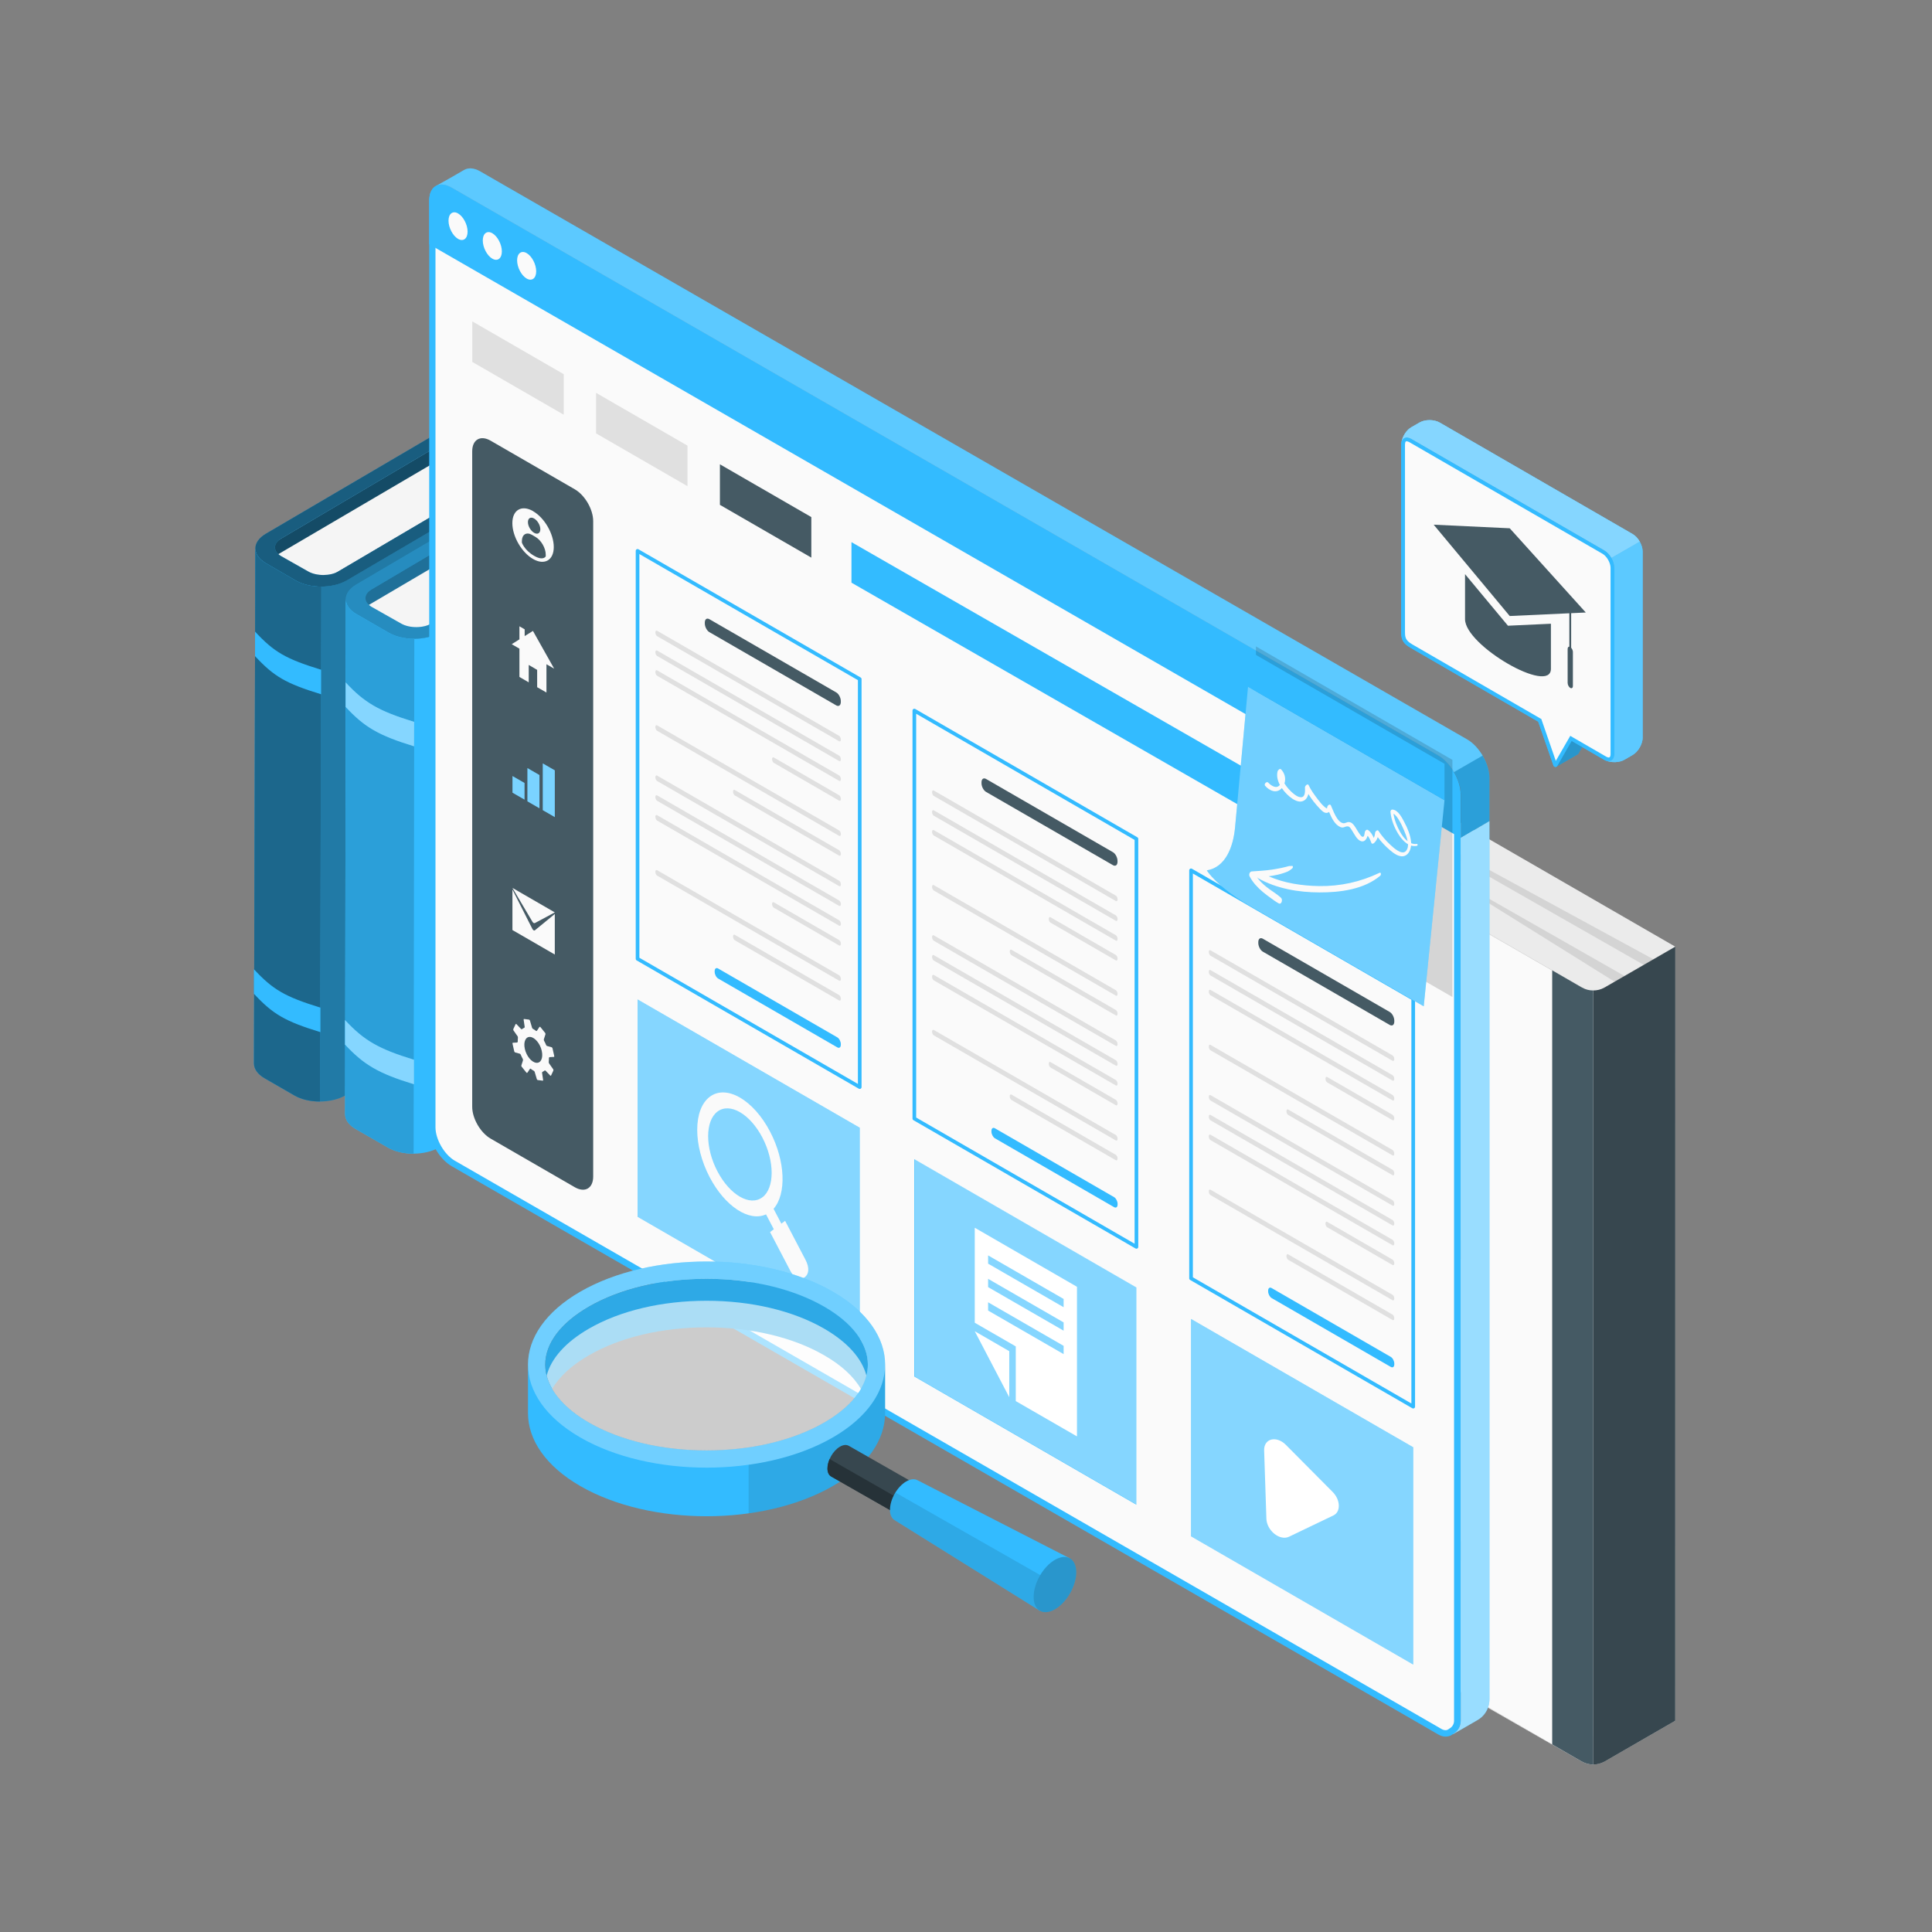 <svg width="700" height="700" viewBox="0 0 700 700" fill="none" xmlns="http://www.w3.org/2000/svg">
<rect x="0" y="0" width="700" height="700" fill="#808080" stroke="none"/>
<path d="M563.99 277.708L571.516 273.359C571.663 273.286 571.795 273.198 571.868 273.052L573.259 270.636L568.793 268.059L568.925 268.454L563.99 277.722V277.708Z" fill="#33BBFF"/>
<g opacity="0.2">
<path d="M563.99 277.708L571.516 273.359C571.663 273.286 571.795 273.198 571.868 273.052L573.259 270.636L568.793 268.059L568.925 268.454L563.99 277.722V277.708Z" fill="black"/>
</g>
<path d="M563.594 277.136C563.594 277.136 563.667 277.106 563.682 277.092L569.217 267.501L581.633 274.69C581.794 274.778 581.94 274.851 582.102 274.925L582.175 274.954C582.438 275.056 582.702 275.115 582.936 275.115C584.166 275.115 584.254 273.636 584.254 273.197V205.727C584.254 204.716 583.902 203.56 583.273 202.476C582.673 201.422 581.823 200.529 580.959 200.016L511.015 159.604C510.561 159.341 510.107 159.194 509.726 159.194C508.95 159.194 508.613 159.751 508.482 160.219V160.278C508.423 160.615 508.394 160.864 508.394 161.112V228.583C508.394 230.779 508.394 232.36 511.351 234.059L557.928 260.985L563.506 277.092L563.609 277.165L563.594 277.136Z" fill="#FAFAFA"/>
<path d="M509.712 159.854C509.565 159.854 509.287 159.854 509.126 160.366C509.082 160.645 509.053 160.879 509.053 161.098V228.569C509.053 230.75 509.053 231.951 511.674 233.459L558.016 260.269L558.455 260.518L558.616 261.001L563.697 275.687L568.265 267.78L568.939 266.609L570.11 267.297L581.955 274.149C582.043 274.193 582.131 274.252 582.263 274.296L582.38 274.34C582.57 274.413 582.746 274.457 582.892 274.457C583.449 274.457 583.537 273.681 583.537 273.212V205.742C583.537 204.863 583.215 203.809 582.644 202.813C582.102 201.862 581.355 201.056 580.579 200.617L510.634 160.205C510.283 160 509.946 159.898 509.683 159.898M509.683 158.536C510.18 158.536 510.737 158.697 511.308 159.034L581.267 199.446C582.263 200.017 583.171 200.998 583.83 202.155C584.503 203.311 584.898 204.585 584.898 205.742V273.212C584.898 274.852 584.078 275.818 582.892 275.818C582.585 275.818 582.248 275.76 581.897 275.613C581.677 275.526 581.472 275.438 581.267 275.306L569.451 268.468L564.253 277.488C564.107 277.751 563.843 277.868 563.58 277.868C563.272 277.868 562.95 277.693 562.833 277.341L557.328 261.469L510.986 234.66C507.72 232.786 507.677 230.926 507.677 228.598V161.084C507.677 160.747 507.72 160.41 507.779 160.059C507.779 160.059 507.779 160.015 507.779 160C508.072 159.034 508.76 158.492 509.668 158.492L509.683 158.536Z" fill="#33BBFF"/>
<path d="M595.163 267.253C595.163 269.566 593.538 272.392 591.517 273.549L588.56 275.262C586.744 276.316 583.917 276.419 581.896 275.57C583.61 276.214 584.914 275.233 584.914 273.168V205.698C584.914 204.541 584.503 203.253 583.844 202.111L594.08 196.195C594.738 197.337 595.148 198.626 595.148 199.783V267.253H595.163Z" fill="#33BBFF"/>
<g opacity="0.2">
<path d="M595.163 267.253C595.163 269.566 593.538 272.392 591.517 273.549L588.56 275.262C586.744 276.316 583.917 276.419 581.896 275.57C583.61 276.214 584.914 275.233 584.914 273.168V205.698C584.914 204.541 584.503 203.253 583.844 202.111L594.08 196.195C594.738 197.337 595.148 198.626 595.148 199.783V267.253H595.163Z" fill="white"/>
</g>
<path d="M507.823 160.059C508.248 158.521 509.653 158.024 511.337 158.99L581.297 199.402C582.292 199.973 583.215 200.969 583.859 202.111L594.094 196.21C593.435 195.053 592.527 194.072 591.531 193.501L521.601 153.089C519.581 151.933 516.315 151.933 514.324 153.089L511.352 154.802C509.639 155.783 508.189 157.994 507.838 160.059H507.823Z" fill="#33BBFF"/>
<g opacity="0.4">
<path d="M507.822 160.059C508.247 158.521 509.652 158.024 511.336 158.99L581.296 199.402C582.291 199.973 583.214 200.969 583.858 202.111L594.093 196.21C593.434 195.053 592.526 194.072 591.53 193.501L521.6 153.089C519.58 151.933 516.315 151.933 514.323 153.089L511.351 154.802C509.638 155.783 508.188 157.994 507.837 160.059H507.822Z" fill="white"/>
</g>
<path d="M568.602 234.309V222.2L547.005 223.195L519.449 190.104L547.005 191.408L574.562 221.922L569.261 222.17V234.689C569.627 235.085 569.891 235.7 569.891 236.241V248.526C569.891 249.229 569.466 249.551 568.939 249.243C568.412 248.936 567.987 248.116 567.987 247.413V235.129C567.987 234.587 568.251 234.265 568.617 234.294L568.602 234.309ZM561.925 225.992V242.318C561.925 251.879 530.811 233.913 530.811 224.352V208.026L546.361 226.709L561.911 225.992H561.925Z" fill="#455A64"/>
<path d="M563.99 277.708L571.516 273.359C571.663 273.286 571.795 273.198 571.868 273.052L573.259 270.636L568.793 268.059L568.925 268.454L563.99 277.722V277.708Z" fill="#33BBFF"/>
<g opacity="0.2">
<path d="M563.99 277.708L571.516 273.359C571.663 273.286 571.795 273.198 571.868 273.052L573.259 270.636L568.793 268.059L568.925 268.454L563.99 277.722V277.708Z" fill="black"/>
</g>
<path d="M563.594 277.136C563.594 277.136 563.667 277.106 563.682 277.092L569.217 267.501L581.633 274.69C581.794 274.778 581.94 274.851 582.102 274.925L582.175 274.954C582.438 275.056 582.702 275.115 582.936 275.115C584.166 275.115 584.254 273.636 584.254 273.197V205.727C584.254 204.716 583.902 203.56 583.273 202.476C582.673 201.422 581.823 200.529 580.959 200.016L511.015 159.604C510.561 159.341 510.107 159.194 509.726 159.194C508.95 159.194 508.613 159.751 508.482 160.219V160.278C508.423 160.615 508.394 160.864 508.394 161.112V228.583C508.394 230.779 508.394 232.36 511.351 234.059L557.928 260.985L563.506 277.092L563.609 277.165L563.594 277.136Z" fill="#FAFAFA"/>
<path d="M509.712 159.854C509.565 159.854 509.287 159.854 509.126 160.366C509.082 160.645 509.053 160.879 509.053 161.098V228.569C509.053 230.75 509.053 231.951 511.674 233.459L558.016 260.269L558.455 260.518L558.616 261.001L563.697 275.687L568.265 267.78L568.939 266.609L570.11 267.297L581.955 274.149C582.043 274.193 582.131 274.252 582.263 274.296L582.38 274.34C582.57 274.413 582.746 274.457 582.892 274.457C583.449 274.457 583.537 273.681 583.537 273.212V205.742C583.537 204.863 583.215 203.809 582.644 202.813C582.102 201.862 581.355 201.056 580.579 200.617L510.634 160.205C510.283 160 509.946 159.898 509.683 159.898M509.683 158.536C510.18 158.536 510.737 158.697 511.308 159.034L581.267 199.446C582.263 200.017 583.171 200.998 583.83 202.155C584.503 203.311 584.898 204.585 584.898 205.742V273.212C584.898 274.852 584.078 275.818 582.892 275.818C582.585 275.818 582.248 275.76 581.897 275.613C581.677 275.526 581.472 275.438 581.267 275.306L569.451 268.468L564.253 277.488C564.107 277.751 563.843 277.868 563.58 277.868C563.272 277.868 562.95 277.693 562.833 277.341L557.328 261.469L510.986 234.66C507.72 232.786 507.677 230.926 507.677 228.598V161.084C507.677 160.747 507.72 160.41 507.779 160.059C507.779 160.059 507.779 160.015 507.779 160C508.072 159.034 508.76 158.492 509.668 158.492L509.683 158.536Z" fill="#33BBFF"/>
<path d="M595.163 267.253C595.163 269.566 593.538 272.392 591.517 273.549L588.56 275.262C586.744 276.316 583.917 276.419 581.896 275.57C583.61 276.214 584.914 275.233 584.914 273.168V205.698C584.914 204.541 584.503 203.253 583.844 202.111L594.08 196.195C594.738 197.337 595.148 198.626 595.148 199.783V267.253H595.163Z" fill="#33BBFF"/>
<g opacity="0.2">
<path d="M595.163 267.253C595.163 269.566 593.538 272.392 591.517 273.549L588.56 275.262C586.744 276.316 583.917 276.419 581.896 275.57C583.61 276.214 584.914 275.233 584.914 273.168V205.698C584.914 204.541 584.503 203.253 583.844 202.111L594.08 196.195C594.738 197.337 595.148 198.626 595.148 199.783V267.253H595.163Z" fill="white"/>
</g>
<path d="M507.823 160.059C508.248 158.521 509.653 158.024 511.337 158.99L581.297 199.402C582.292 199.973 583.215 200.969 583.859 202.111L594.094 196.21C593.435 195.053 592.527 194.072 591.531 193.501L521.601 153.089C519.581 151.933 516.315 151.933 514.324 153.089L511.352 154.802C509.639 155.783 508.189 157.994 507.838 160.059H507.823Z" fill="#33BBFF"/>
<g opacity="0.4">
<path d="M507.822 160.059C508.247 158.521 509.652 158.024 511.336 158.99L581.296 199.402C582.291 199.973 583.214 200.969 583.858 202.111L594.093 196.21C593.434 195.053 592.526 194.072 591.53 193.501L521.6 153.089C519.58 151.933 516.315 151.933 514.323 153.089L511.351 154.802C509.638 155.783 508.188 157.994 507.837 160.059H507.822Z" fill="white"/>
</g>
<path d="M568.602 234.309V222.2L547.005 223.195L519.449 190.104L547.005 191.408L574.562 221.922L569.261 222.17V234.689C569.627 235.085 569.891 235.7 569.891 236.241V248.526C569.891 249.229 569.466 249.551 568.939 249.243C568.412 248.936 567.987 248.116 567.987 247.413V235.129C567.987 234.587 568.251 234.265 568.617 234.294L568.602 234.309ZM561.925 225.992V242.318C561.925 251.879 530.811 233.913 530.811 224.352V208.026L546.361 226.709L561.911 225.992H561.925Z" fill="#455A64"/>
<path d="M199.988 137.211L95.764 198.722L95.268 385.3L199.492 323.8L199.988 137.211Z" fill="#33BBFF"/>
<path opacity="0.6" d="M199.988 137.211L95.764 198.722L95.268 385.3L199.492 323.8L199.988 137.211Z" fill="black"/>
<path d="M98.963 201.886L199.977 142.626C204.931 148.411 206.917 149.335 216.616 151.633L116.422 210.65C116.422 210.65 115.626 212.313 98.963 201.886Z" fill="#F5F5F5"/>
<path d="M125.682 210.292C120.555 213.271 112.265 213.294 107.161 210.338L96.318 204.08C91.214 201.135 91.225 196.332 96.341 193.353L195.958 134.901L199.976 137.211L101.93 195.096C98.858 196.886 98.847 199.761 101.918 201.528L111.618 207.024C114.689 208.791 119.666 208.78 122.738 206.99L220.749 149.22L225.299 151.852L125.682 210.304V210.292Z" fill="#33BBFF"/>
<path opacity="0.5" d="M125.682 210.292C120.555 213.271 112.265 213.294 107.161 210.338L96.318 204.08C91.214 201.135 91.225 196.332 96.341 193.353L195.958 134.901L199.976 137.211L101.93 195.096C98.858 196.886 98.847 199.761 101.918 201.528L111.618 207.024C114.689 208.791 119.666 208.78 122.738 206.99L220.749 149.22L225.299 151.852L125.682 210.304V210.292Z" fill="black"/>
<path d="M225.288 151.829L224.792 338.407L125.186 396.858C120.071 399.837 111.769 399.849 106.665 396.904L95.822 390.646C93.282 389.168 92 387.239 92.012 385.288L92.508 198.71C92.508 200.662 93.779 202.59 96.319 204.068L107.161 210.35C112.265 213.294 120.568 213.271 125.683 210.303L225.288 151.841V151.829Z" fill="#33BBFF"/>
<path opacity="0.35" d="M225.288 151.829L224.792 338.407L125.186 396.858C120.071 399.837 111.769 399.849 106.665 396.904L95.822 390.646C93.282 389.168 92 387.239 92.012 385.288L92.508 198.71C92.508 200.662 93.779 202.59 96.319 204.068L107.161 210.35C112.265 213.294 120.568 213.271 125.683 210.303L225.288 151.841V151.829Z" fill="black"/>
<path d="M116.409 212.543C113.061 212.543 109.712 211.816 107.16 210.349L96.318 204.068C93.777 202.59 92.496 200.661 92.507 198.71L92.011 385.288C92.011 387.239 93.281 389.167 95.821 390.645L106.664 396.904C109.216 398.382 112.564 399.109 115.924 399.098L116.421 212.543H116.409Z" fill="#33BBFF"/>
<path opacity="0.45" d="M116.409 212.543C113.061 212.543 109.712 211.816 107.16 210.349L96.318 204.068C93.777 202.59 92.496 200.661 92.507 198.71L92.011 385.288C92.011 387.239 93.281 389.167 95.821 390.645L106.664 396.904C109.216 398.382 112.564 399.109 115.924 399.098L116.421 212.543H116.409Z" fill="black"/>
<path d="M116.099 373.971C103.247 370.034 98.836 367.436 92 360.057V351.166C98.836 358.545 103.247 361.143 116.099 365.08V373.971Z" fill="#33BBFF"/>
<path d="M116.353 251.55C103.501 247.612 99.24 245.095 92.404 237.728V228.837C99.24 236.215 103.501 238.721 116.353 242.659V251.55Z" fill="#33BBFF"/>
<path d="M232.701 155.479L128.547 217.128L128.304 403.706L232.447 342.068L232.701 155.479Z" fill="#33BBFF"/>
<path opacity="0.4" d="M232.701 155.479L128.547 217.128L128.304 403.706L232.447 342.068L232.701 155.479Z" fill="black"/>
<path d="M131.757 220.281L232.69 160.895C237.655 166.668 240.53 168.1 250.241 170.386L150.128 229.53C150.128 229.53 148.431 230.674 131.757 220.281Z" fill="#F5F5F5"/>
<path d="M159.376 229.172C154.261 232.151 145.97 232.186 140.855 229.241L129.112 222.486C123.996 219.542 124.008 214.738 129.123 211.759L228.67 153.181L232.689 155.479L134.712 213.491C131.64 215.281 131.64 218.156 134.712 219.923L145.312 225.916C148.384 227.682 153.36 227.659 156.432 225.869L254.374 167.972L258.924 170.594L159.376 229.172Z" fill="#33BBFF"/>
<path opacity="0.25" d="M159.376 229.172C154.261 232.151 145.97 232.186 140.855 229.241L129.112 222.486C123.996 219.542 124.008 214.738 129.123 211.759L228.67 153.181L232.689 155.479L134.712 213.491C131.64 215.281 131.64 218.156 134.712 219.923L145.312 225.916C148.384 227.682 153.36 227.659 156.432 225.869L254.374 167.972L258.924 170.594L159.376 229.172Z" fill="black"/>
<path d="M258.913 170.582L258.659 357.16L159.123 415.738C154.008 418.717 145.706 418.752 140.602 415.807L128.858 409.052C126.318 407.586 125.036 405.657 125.036 403.706L125.29 217.128C125.29 219.08 126.572 221.008 129.112 222.475L140.856 229.253C145.96 232.197 154.262 232.163 159.377 229.183L258.913 170.582Z" fill="#33BBFF"/>
<path d="M150.115 231.435C146.767 231.435 143.406 230.719 140.854 229.252L129.111 222.474C126.571 221.008 125.289 219.079 125.289 217.128L125.035 403.706C125.035 405.657 126.317 407.585 128.857 409.052L140.6 415.807C143.152 417.273 146.501 418.001 149.861 417.989L150.115 231.435Z" fill="#33BBFF"/>
<path opacity="0.15" d="M150.115 231.435C146.767 231.435 143.406 230.719 140.854 229.252L129.111 222.474C126.571 221.008 125.289 219.079 125.289 217.128L125.035 403.706C125.035 405.657 126.317 407.585 128.857 409.052L140.6 415.807C143.152 417.273 146.501 418.001 149.861 417.989L150.115 231.435Z" fill="black"/>
<path d="M150.013 392.865C137.161 388.939 131.849 385.832 125.002 378.465V369.574C131.838 376.941 137.138 380.047 150.001 383.962V392.853L150.013 392.865Z" fill="#33BBFF"/>
<path d="M150.035 270.407C137.184 266.481 132.057 263.491 125.221 256.124V247.232C132.057 254.599 137.207 257.613 150.059 261.539L150.035 270.419V270.407Z" fill="#33BBFF"/>
<g opacity="0.4">
<path d="M150.013 392.865C137.161 388.939 131.849 385.832 125.002 378.465V369.574C131.838 376.941 137.138 380.047 150.001 383.962V392.853L150.013 392.865Z" fill="white"/>
<path d="M150.035 270.407C137.184 266.481 132.057 263.491 125.221 256.124V247.232C132.057 254.599 137.207 257.613 150.059 261.539L150.035 270.419V270.407Z" fill="white"/>
</g>
<path d="M577.251 360.173V639.313C578.63 639.313 580.008 638.972 581.265 638.301C581.302 638.301 581.326 638.264 581.363 638.252C581.399 638.227 581.448 638.203 581.485 638.179L606.963 623.463H606.976L607 343.004L581.302 357.83L577.263 360.16L577.251 360.173Z" fill="#E0E0E0"/>
<path d="M428.565 239.98L607 343.005L577.263 360.161L398.816 257.149L428.565 239.98Z" fill="#EBEBEB"/>
<path d="M398.438 537.424L562.388 632.041L573.029 638.179C574.335 638.935 575.786 639.314 577.25 639.314V360.173L573.859 358.208L573.138 357.781C573.138 357.781 573.114 357.781 573.102 357.769C573.078 357.757 573.053 357.745 573.029 357.732L562.388 351.582L398.816 257.148L398.438 537.424Z" fill="#FAFAFA"/>
<path d="M577.25 360.174L488.198 308.376L399.035 256.76L398.376 256.369V257.138L398.022 397.282L397.998 537.414V537.67L398.218 537.804L485.574 588.078L573.028 638.18L485.892 587.516L398.657 537.035L398.877 537.426L399.243 397.282L399.267 257.15L398.596 257.528L487.881 308.937L577.25 360.174Z" fill="#E0E0E0"/>
<path opacity="0.1" d="M587.647 492.47L585.011 355.694L508.612 308.02L588.599 353.62L587.647 492.47Z" fill="black"/>
<path opacity="0.1" d="M595.785 527.662L595.565 349.594L445.635 264.043L599.067 347.568L595.785 527.662Z" fill="black"/>
<path opacity="0.1" d="M415.691 260.675C415.349 261.334 415.191 261.724 415.191 261.724L464.024 289.924L425.27 254.293C420.352 255.269 417.314 257.514 415.703 260.687L415.691 260.675Z" fill="black"/>
<path d="M464.013 289.913L415.179 261.726L414.886 253.916L464.013 289.913Z" fill="#FAFAFA"/>
<path d="M423.648 395.194L535.946 460.025C537.362 460.843 538.509 459.977 538.509 458.085C538.509 456.194 537.362 453.997 535.946 453.18L423.648 388.349C422.233 387.531 421.086 388.398 421.086 390.289C421.086 392.18 422.233 394.377 423.648 395.194Z" fill="#E0E0E0"/>
<path d="M443.44 423.687L516.153 465.663C517.569 466.48 518.716 465.614 518.716 463.722C518.716 461.831 517.569 459.635 516.153 458.817L443.44 416.841C442.024 416.024 440.877 416.89 440.877 418.781C440.877 420.673 442.024 422.869 443.44 423.687Z" fill="#E0E0E0"/>
<path d="M423.648 504.271L535.946 569.102C537.362 569.919 538.509 569.053 538.509 567.161C538.509 565.27 537.362 563.074 535.946 562.256L423.648 497.425C422.233 496.607 421.086 497.474 421.086 499.365C421.086 501.257 422.233 503.453 423.648 504.271Z" fill="#E0E0E0"/>
<path d="M443.44 532.763L516.153 574.739C517.569 575.556 518.716 574.69 518.716 572.799C518.716 570.907 517.569 568.711 516.153 567.893L443.44 525.917C442.024 525.1 440.877 525.966 440.877 527.857C440.877 529.749 442.024 531.945 443.44 532.763Z" fill="#E0E0E0"/>
<path d="M443.44 389.19L516.153 431.167C517.569 431.984 518.716 431.118 518.716 429.226C518.716 427.335 517.569 425.139 516.153 424.321L443.44 382.345C442.024 381.527 440.877 382.394 440.877 384.285C440.877 386.177 442.024 388.373 443.44 389.19Z" fill="#E0E0E0"/>
<path d="M577.251 629.173V639.313C578.63 639.313 580.008 638.972 581.265 638.301C581.302 638.301 581.326 638.264 581.363 638.252C581.399 638.227 581.448 638.203 581.485 638.179L606.963 623.463H606.976L607 343.004L581.497 357.732C581.497 357.732 581.375 357.805 581.302 357.83C580.021 358.537 578.666 358.855 577.263 358.867V629.173H577.251Z" fill="#37474F"/>
<path d="M562.388 351.582V632.041L573.028 638.178C574.334 638.935 575.786 639.313 577.25 639.313V360.172L577.263 358.867C575.823 358.867 574.444 358.525 573.138 357.781C573.126 357.781 573.114 357.781 573.102 357.769C573.077 357.756 573.053 357.744 573.028 357.732L562.388 351.582Z" fill="#455A64"/>
<path d="M523.751 628.059C524.01 628.059 524.27 628.031 524.558 627.944C524.73 627.915 524.874 627.858 524.99 627.8C525.134 627.743 525.22 627.656 525.335 627.599L525.738 627.339C527.178 626.562 528.071 625.093 528.071 623.48V291.697C528.071 282.424 524.183 276.836 520.526 274.734L163.024 68.983C161.93 68.349 160.922 68.032 160 68.032C159.51 68.032 159.05 68.119 158.646 68.32C158.445 68.407 158.272 68.493 158.157 68.608C157.984 68.752 157.898 68.839 157.811 68.954L157.725 69.069L157.609 69.155L157.466 69.386L157.408 69.53L157.35 69.588C157.206 69.818 157.091 70.048 157.034 70.308C156.976 70.48 156.947 70.596 156.918 70.682L156.976 70.768L156.803 71.229C156.803 71.229 156.745 71.517 156.717 71.719C156.717 72.007 156.659 72.323 156.659 72.612V408.455C156.659 413.265 160.058 419.14 164.205 421.53L513.7 622.789L521.303 627.195H521.476L521.62 627.368L521.706 627.426C522.426 627.829 523.118 628.059 523.694 628.059H523.78H523.751Z" fill="#FAFAFA"/>
<path d="M160.001 69.213C159.684 69.213 159.396 69.271 159.079 69.415C159.022 69.415 158.964 69.472 158.935 69.501L158.849 69.588L158.705 69.703L158.503 69.962H158.474V70.048L158.302 70.308C158.302 70.308 158.186 70.509 158.129 70.624L158.186 70.711L157.956 71.373V71.431L157.898 71.517L157.841 71.661C157.841 71.661 157.841 71.834 157.841 71.892C157.841 72.151 157.783 72.439 157.783 72.698V408.455C157.783 412.804 160.98 418.334 164.753 420.523L514.248 621.81L521.794 626.159L522.024 626.303L522.226 626.418C522.744 626.706 523.262 626.879 523.752 626.879C523.752 626.879 524.04 626.879 524.299 626.792C524.386 626.792 524.443 626.763 524.443 626.735C524.53 626.706 524.587 626.648 524.674 626.619L524.846 626.504L524.962 626.418L525.048 626.36L525.134 626.303C526.2 625.727 526.834 624.661 526.834 623.451V619.333V291.698C526.834 282.913 523.234 277.701 519.864 275.742L162.478 69.991C161.556 69.472 160.721 69.213 160.03 69.213M160.03 66.88C161.124 66.88 162.334 67.226 163.63 67.975L521.102 273.726C525.595 276.318 529.253 282.654 529.253 291.698V625.496C529.253 621.925 529.253 621.695 529.253 621.695V623.48C529.253 625.698 528.014 627.455 526.315 628.376C526.2 628.463 526.085 628.52 525.97 628.607C525.826 628.693 525.71 628.78 525.538 628.837C525.336 628.952 525.077 629.01 524.846 629.068C524.501 629.154 524.155 629.211 523.81 629.211C523.781 629.211 523.723 629.211 523.694 629.211C522.888 629.211 521.995 628.952 521.102 628.434L520.901 628.319L513.153 623.826L163.658 422.539C159.166 419.947 155.508 413.639 155.508 408.455V72.669C155.508 72.324 155.508 71.978 155.566 71.661C155.566 71.402 155.623 71.143 155.71 70.912C155.71 70.855 155.71 70.797 155.71 70.74C155.71 70.48 155.825 70.221 155.882 70.02C155.998 69.645 156.142 69.3 156.372 68.983C156.43 68.81 156.545 68.695 156.631 68.551C156.718 68.436 156.775 68.349 156.862 68.263C157.034 68.061 157.178 67.888 157.409 67.716C157.409 67.716 157.409 67.716 157.466 67.658C157.668 67.485 157.927 67.37 158.158 67.255C158.705 66.996 159.338 66.852 160.03 66.852V66.88Z" fill="#33BBFF"/>
<path d="M158.159 67.283C159.628 66.591 161.529 66.764 163.631 67.974L521.104 273.725C525.597 276.317 529.254 282.653 529.254 287.809V303.591L539.651 297.514V281.933C539.651 276.749 536.023 270.442 531.53 267.879L173.999 62.099C171.666 60.745 169.593 60.716 168.095 61.609C166.626 62.502 159.887 66.361 158.13 67.254L158.159 67.283Z" fill="#33BBFF"/>
<path d="M155.509 72.611C155.538 67.484 159.167 65.41 163.631 67.974L521.104 273.725C525.597 276.317 529.226 282.624 529.226 287.809V303.591L155.509 88.509V72.611Z" fill="#33BBFF"/>
<g opacity="0.2">
<path d="M163.627 67.974L521.1 273.725C523.318 275.021 525.363 277.239 526.832 279.773L537.171 273.783C535.702 271.277 533.715 269.088 531.526 267.85L173.996 62.099C171.663 60.745 169.589 60.716 168.092 61.609C166.623 62.502 159.883 66.332 158.155 67.254C159.595 66.563 161.496 66.764 163.599 67.974H163.627Z" fill="white"/>
</g>
<path opacity="0.15" d="M539.624 297.544V281.905C539.624 279.284 538.645 276.346 537.147 273.783L526.779 279.745C528.277 282.308 529.198 285.188 529.198 287.838V303.621L539.595 297.544H539.624Z" fill="black"/>
<path d="M190.817 91.706C192.718 92.8 194.273 95.766 194.273 98.301C194.273 100.835 192.718 102.016 190.817 100.922C188.916 99.827 187.361 96.861 187.361 94.326C187.361 91.792 188.916 90.611 190.817 91.706Z" fill="#FAFAFA"/>
<path d="M178.376 84.505C180.277 85.6 181.832 88.566 181.832 91.101C181.832 93.635 180.277 94.816 178.376 93.722C176.475 92.627 174.92 89.661 174.92 87.126C174.92 84.592 176.475 83.411 178.376 84.505Z" fill="#FAFAFA"/>
<path d="M165.963 77.334C167.864 78.428 169.419 81.394 169.419 83.929C169.419 86.463 167.864 87.644 165.963 86.55C164.062 85.455 162.507 82.489 162.507 79.954C162.507 77.42 164.062 76.239 165.963 77.334Z" fill="#FAFAFA"/>
<path d="M526.317 628.403L526.749 628.173L535.331 623.219C537.664 621.895 539.219 619.562 539.565 616.912C539.623 616.509 539.651 616.106 539.651 615.731V297.514L529.254 303.619V623.479C529.254 625.523 528.218 627.165 526.72 628.087C526.633 628.173 526.547 628.231 526.461 628.259C526.461 628.259 526.461 628.317 526.403 628.317L526.317 628.403Z" fill="#33BBFF"/>
<path opacity="0.5" d="M526.317 628.403L526.749 628.173L535.331 623.219C537.664 621.895 539.219 619.562 539.565 616.912C539.623 616.509 539.651 616.106 539.651 615.731V297.514L529.254 303.619V623.479C529.254 625.523 528.218 627.165 526.72 628.087C526.633 628.173 526.547 628.231 526.461 628.259C526.461 628.259 526.461 628.317 526.403 628.317L526.317 628.403Z" fill="white"/>
<path d="M308.501 211.113L512.035 327.957V313.269L308.501 196.425V211.113Z" fill="#33BBFF"/>
<path d="M260.838 182.917L293.959 202.04V187.352L260.838 168.229V182.917Z" fill="#455A64"/>
<path d="M215.966 157.026L249.087 176.15V161.461L215.966 142.338V157.026Z" fill="#E0E0E0"/>
<path d="M171.122 131.134L204.242 150.257V135.569L171.122 116.445V131.134Z" fill="#E0E0E0"/>
<path d="M208.242 177.273L177.771 159.675C174.085 157.544 171.089 159.272 171.089 163.535V400.996C171.089 405.258 174.085 410.413 177.771 412.545L208.242 430.142C211.929 432.273 214.924 430.545 214.924 426.282V188.822C214.924 184.559 211.929 179.404 208.242 177.273Z" fill="#455A64"/>
<path d="M193.151 185.221C197.299 187.612 200.64 193.43 200.64 198.21C200.64 202.991 197.27 204.921 193.123 202.53C188.975 200.14 185.635 194.322 185.635 189.541C185.635 184.761 189.004 182.802 193.151 185.193V185.221ZM193.526 187.871C192.287 187.151 191.279 187.727 191.279 189.167C191.279 190.607 192.287 192.335 193.526 193.055C194.764 193.775 195.772 193.199 195.772 191.759C195.772 190.319 194.764 188.591 193.526 187.871ZM189.091 196.598C189.091 196.598 189.955 199.276 193.411 201.321C196.867 203.366 197.731 201.58 197.731 201.58V200.946C197.731 198.614 196.089 195.734 194.044 194.553L192.777 193.804C190.732 192.623 189.091 193.66 189.091 196.022V196.569V196.598Z" fill="#FAFAFA"/>
<path d="M185.807 377.81L187.391 377.724C187.391 377.724 187.593 377.551 187.593 377.378C187.593 376.918 187.593 376.486 187.65 376.054C187.65 375.881 187.65 375.622 187.564 375.506L186.009 373.289C186.009 373.289 185.922 372.943 186.009 372.799L186.786 371.129C186.873 370.985 186.988 370.927 187.074 371.013L188.831 372.857C188.831 372.857 189.09 372.943 189.177 372.857C189.407 372.655 189.666 372.511 189.954 372.396C190.07 372.338 190.127 372.194 190.098 371.993L189.724 369.487C189.724 369.314 189.753 369.17 189.868 369.199L191.711 369.429C191.711 369.429 191.942 369.573 191.999 369.746L192.777 372.367C192.835 372.54 192.95 372.713 193.036 372.741C193.439 372.943 193.814 373.202 194.217 373.519C194.303 373.605 194.447 373.548 194.563 373.433L195.427 372.108C195.427 372.108 195.657 371.964 195.743 372.05L197.558 374.297C197.558 374.297 197.673 374.613 197.615 374.786L197.068 376.486C197.011 376.658 197.039 376.889 197.097 377.033C197.385 377.551 197.644 378.098 197.875 378.646C197.932 378.79 198.076 378.934 198.163 378.962L199.919 379.452C199.919 379.452 200.15 379.654 200.179 379.798L200.812 382.62C200.841 382.793 200.812 382.937 200.668 382.937L199.084 383.023C199.084 383.023 198.883 383.196 198.883 383.369C198.883 383.83 198.883 384.262 198.825 384.694C198.825 384.867 198.825 385.126 198.911 385.241L200.467 387.459C200.467 387.459 200.553 387.804 200.467 387.948L199.689 389.619C199.603 389.763 199.487 389.82 199.401 389.734L197.644 387.891C197.644 387.891 197.414 387.804 197.299 387.891C197.068 388.092 196.809 388.236 196.55 388.351C196.435 388.409 196.377 388.553 196.406 388.755L196.78 391.26C196.78 391.433 196.751 391.577 196.636 391.548L194.793 391.318C194.793 391.318 194.562 391.174 194.505 391.001L193.727 388.38C193.67 388.207 193.555 388.063 193.468 388.006C193.065 387.804 192.69 387.545 192.287 387.228C192.201 387.142 192.057 387.199 191.971 387.315L191.106 388.639C191.106 388.639 190.876 388.783 190.79 388.697L188.975 386.451C188.975 386.451 188.86 386.134 188.918 385.961L189.465 384.262C189.522 384.089 189.494 383.858 189.436 383.714C189.148 383.196 188.889 382.649 188.658 382.102C188.601 381.958 188.457 381.814 188.342 381.785L186.585 381.295C186.585 381.295 186.354 381.094 186.326 380.95L185.692 378.127C185.663 377.954 185.692 377.81 185.836 377.81H185.807ZM190.156 380.028C190.732 382.62 192.575 384.866 194.275 385.068C195.974 385.27 196.867 383.34 196.291 380.748C195.715 378.156 193.871 375.91 192.172 375.708C190.473 375.506 189.58 377.436 190.156 380.028Z" fill="#FAFAFA"/>
<path d="M188.198 231.647V226.924L190.099 228.018V230.466L193.094 228.594L200.784 242.275L197.991 240.662V250.915L194.621 248.985V242.707L191.568 240.921V247.228L188.198 245.27V235.017L185.405 233.404L188.198 231.647Z" fill="#FAFAFA"/>
<path d="M193.756 334.466L201.014 330.578L185.663 321.707L192.921 333.976C193.18 334.379 193.497 334.581 193.756 334.437V334.466Z" fill="#FAFAFA"/>
<path d="M192.863 336.511L185.663 322.283V336.971L201.014 345.842V331.154L193.814 337.058C193.554 337.288 193.122 337.058 192.863 336.511Z" fill="#FAFAFA"/>
<path d="M201.014 296.046L196.665 293.54V276.605L201.014 279.111V296.046ZM195.455 292.849L191.106 290.343V278.305L195.455 280.81V292.849ZM190.041 283.69V289.71L185.692 287.204V281.185L190.041 283.69Z" fill="#33BBFF"/>
<path opacity="0.35" d="M201.014 296.046L196.665 293.54V276.605L201.014 279.111V296.046ZM195.455 292.849L191.106 290.343V278.305L195.455 280.81V292.849ZM190.041 283.69V289.71L185.692 287.204V281.185L190.041 283.69Z" fill="white"/>
<path d="M431.538 463.175L512.035 509.659V361.826L431.538 315.342V463.175Z" stroke="#33BBFF" stroke-width="1.325" stroke-linejoin="round"/>
<path d="M457.545 344.804L503.539 371.358C504.461 371.876 505.181 371.329 505.181 370.12V369.803C505.181 368.593 504.432 367.182 503.539 366.664L457.545 340.109C456.623 339.591 455.903 340.138 455.903 341.348V341.665C455.903 342.874 456.652 344.286 457.545 344.804Z" fill="#455A64"/>
<path d="M460.741 470.318L503.913 495.259C504.605 495.662 505.181 495.259 505.181 494.308V494.049C505.181 493.128 504.605 492.033 503.913 491.63L460.741 466.689C460.05 466.286 459.474 466.689 459.474 467.639V467.898C459.474 468.82 460.05 469.914 460.741 470.318Z" fill="#33BBFF"/>
<path d="M504.547 384.347L438.594 346.273C438.248 346.071 437.96 345.466 437.96 344.919C437.96 344.372 438.248 344.113 438.594 344.314L504.547 382.389C504.893 382.59 505.181 383.195 505.181 383.742C505.181 384.289 504.893 384.549 504.547 384.347ZM438.594 351.486L504.547 389.56C504.893 389.761 505.181 390.366 505.181 390.914C505.181 391.461 504.893 391.72 504.547 391.518L438.594 353.444C438.248 353.242 437.96 352.638 437.96 352.09C437.96 351.543 438.248 351.284 438.594 351.486ZM438.594 358.657L504.547 396.731C504.893 396.933 505.181 397.538 505.181 398.085C505.181 398.632 504.893 398.891 504.547 398.69L438.594 360.615C438.248 360.414 437.96 359.809 437.96 359.262C437.96 358.714 438.248 358.455 438.594 358.657ZM504.547 405.861L480.873 392.181C480.527 391.979 480.239 391.374 480.239 390.827C480.239 390.28 480.527 390.021 480.873 390.222L504.547 403.903C504.893 404.104 505.181 404.709 505.181 405.256C505.181 405.803 504.893 406.063 504.547 405.861ZM438.594 378.587L504.547 416.661C504.893 416.863 505.181 417.468 505.181 418.015C505.181 418.562 504.893 418.821 504.547 418.62L438.594 380.545C438.248 380.344 437.96 379.739 437.96 379.192C437.96 378.644 438.248 378.385 438.594 378.587ZM466.732 402.002L504.547 423.833C504.893 424.034 505.181 424.639 505.181 425.186C505.181 425.733 504.893 425.993 504.547 425.791L466.732 403.96C466.386 403.759 466.098 403.154 466.098 402.607C466.098 402.059 466.386 401.8 466.732 402.002Z" fill="#E0E0E0"/>
<path d="M504.547 436.822L438.594 398.747C438.248 398.546 437.96 397.941 437.96 397.394C437.96 396.846 438.248 396.587 438.594 396.789L504.547 434.863C504.893 435.065 505.181 435.67 505.181 436.217C505.181 436.764 504.893 437.023 504.547 436.822ZM438.594 403.96L504.547 442.034C504.893 442.236 505.181 442.841 505.181 443.388C505.181 443.935 504.893 444.195 504.547 443.993L438.594 405.919C438.248 405.717 437.96 405.112 437.96 404.565C437.96 404.018 438.248 403.759 438.594 403.96ZM438.594 411.131L504.547 449.206C504.893 449.407 505.181 450.012 505.181 450.559C505.181 451.107 504.893 451.366 504.547 451.164L438.594 413.09C438.248 412.888 437.96 412.283 437.96 411.736C437.96 411.189 438.248 410.93 438.594 411.131ZM504.547 458.336L480.873 444.655C480.527 444.454 480.239 443.849 480.239 443.302C480.239 442.755 480.527 442.495 480.873 442.697L504.547 456.377C504.893 456.579 505.181 457.184 505.181 457.731C505.181 458.278 504.893 458.537 504.547 458.336ZM438.594 431.061L504.547 469.136C504.893 469.337 505.181 469.942 505.181 470.489C505.181 471.037 504.893 471.296 504.547 471.094L438.594 433.02C438.248 432.818 437.96 432.213 437.96 431.666C437.96 431.119 438.248 430.86 438.594 431.061ZM466.732 454.476L504.547 476.307C504.893 476.509 505.181 477.114 505.181 477.661C505.181 478.208 504.893 478.467 504.547 478.266L466.732 456.435C466.386 456.233 466.098 455.628 466.098 455.081C466.098 454.534 466.386 454.275 466.732 454.476Z" fill="#E0E0E0"/>
<path d="M431.538 556.633L512.035 603.089V524.377L431.538 477.893V556.633Z" fill="#33BBFF"/>
<g opacity="0.4">
<path d="M431.54 556.633L512.037 603.089V524.377L431.54 477.893V556.633Z" fill="white"/>
</g>
<path d="M331.283 405.286L411.752 451.771V303.937L331.283 257.453V405.286Z" stroke="#33BBFF" stroke-width="1.325" stroke-linejoin="round"/>
<path d="M357.259 286.917L403.254 313.471C404.175 313.99 404.896 313.443 404.896 312.233V311.916C404.896 310.707 404.147 309.295 403.254 308.777L357.259 282.223C356.338 281.704 355.618 282.252 355.618 283.461V283.778C355.618 284.988 356.367 286.399 357.259 286.917Z" fill="#455A64"/>
<path d="M360.485 412.431L403.657 437.372C404.348 437.775 404.924 437.372 404.924 436.422V436.163C404.924 435.241 404.348 434.146 403.657 433.743L360.485 408.802C359.793 408.399 359.217 408.802 359.217 409.752V410.012C359.217 410.933 359.793 412.028 360.485 412.431Z" fill="#33BBFF"/>
<path d="M404.29 326.46L338.337 288.386C337.991 288.184 337.703 287.579 337.703 287.032C337.703 286.485 337.991 286.226 338.337 286.427L404.29 324.502C404.636 324.703 404.924 325.308 404.924 325.855C404.924 326.403 404.636 326.662 404.29 326.46ZM338.337 293.599L404.29 331.673C404.636 331.875 404.924 332.48 404.924 333.027C404.924 333.574 404.636 333.833 404.29 333.632L338.337 295.557C337.991 295.356 337.703 294.751 337.703 294.204C337.703 293.656 337.991 293.397 338.337 293.599ZM338.337 300.77L404.29 338.845C404.636 339.046 404.924 339.651 404.924 340.198C404.924 340.745 404.636 341.005 404.29 340.803L338.337 302.729C337.991 302.527 337.703 301.922 337.703 301.375C337.703 300.828 337.991 300.569 338.337 300.77ZM404.29 347.974L380.616 334.294C380.271 334.092 379.983 333.488 379.983 332.94C379.983 332.393 380.271 332.134 380.616 332.336L404.29 346.016C404.636 346.217 404.924 346.822 404.924 347.369C404.924 347.917 404.636 348.176 404.29 347.974ZM338.337 320.7L404.29 358.774C404.636 358.976 404.924 359.581 404.924 360.128C404.924 360.675 404.636 360.935 404.29 360.733L338.337 322.659C337.991 322.457 337.703 321.852 337.703 321.305C337.703 320.758 337.991 320.499 338.337 320.7ZM366.475 344.115L404.29 365.946C404.636 366.147 404.924 366.752 404.924 367.299C404.924 367.847 404.636 368.106 404.29 367.904L366.475 346.073C366.129 345.872 365.841 345.267 365.841 344.72C365.841 344.173 366.129 343.913 366.475 344.115Z" fill="#E0E0E0"/>
<path d="M404.29 378.935L338.337 340.861C337.991 340.659 337.703 340.054 337.703 339.507C337.703 338.96 337.991 338.7 338.337 338.902L404.29 376.976C404.636 377.178 404.924 377.783 404.924 378.33C404.924 378.877 404.636 379.136 404.29 378.935ZM338.337 346.073L404.29 384.148C404.636 384.349 404.924 384.954 404.924 385.501C404.924 386.049 404.636 386.308 404.29 386.106L338.337 348.032C337.991 347.83 337.703 347.225 337.703 346.678C337.703 346.131 337.991 345.872 338.337 346.073ZM338.337 353.245L404.29 391.319C404.636 391.521 404.924 392.126 404.924 392.673C404.924 393.22 404.636 393.479 404.29 393.278L338.337 355.203C337.991 355.002 337.703 354.397 337.703 353.85C337.703 353.302 337.991 353.043 338.337 353.245ZM404.29 400.449L380.616 386.769C380.271 386.567 379.983 385.962 379.983 385.415C379.983 384.868 380.271 384.609 380.616 384.81L404.29 398.49C404.636 398.692 404.924 399.297 404.924 399.844C404.924 400.391 404.636 400.651 404.29 400.449ZM338.337 373.175L404.29 411.249C404.636 411.451 404.924 412.056 404.924 412.603C404.924 413.15 404.636 413.409 404.29 413.208L338.337 375.133C337.991 374.932 337.703 374.327 337.703 373.78C337.703 373.232 337.991 372.973 338.337 373.175ZM366.475 396.59L404.29 418.42C404.636 418.622 404.924 419.227 404.924 419.774C404.924 420.321 404.636 420.58 404.29 420.379L366.475 398.548C366.129 398.346 365.841 397.742 365.841 397.194C365.841 396.647 366.129 396.388 366.475 396.59Z" fill="#E0E0E0"/>
<path d="M331.285 498.745L411.754 545.2V466.488L331.285 420.004V498.745Z" fill="#33BBFF"/>
<g opacity="0.4">
<path d="M331.429 498.745L411.927 545.2V466.488L331.429 420.004V498.745Z" fill="white"/>
</g>
<path d="M390.209 466.171V520.432L368.033 507.644V487.829L353.171 479.247V444.83L390.209 466.229V466.171ZM358.01 474.84L385.371 490.623V487.628L358.01 471.845V474.84ZM358.01 466.344L385.371 482.127V479.132L358.01 463.349V466.344ZM358.01 457.848L385.371 473.631V470.635L358.01 454.853V457.848ZM365.671 506.233L353.171 482.328L365.671 489.557V506.233Z" fill="white"/>
<path d="M230.999 347.397L311.497 393.881V246.048L230.999 199.593V347.397Z" stroke="#33BBFF" stroke-width="1.325" stroke-linejoin="round"/>
<path d="M257.007 229.028L303.002 255.582C303.895 256.1 304.644 255.553 304.644 254.343V254.026C304.644 252.817 303.895 251.406 303.002 250.887L257.007 224.333C256.086 223.815 255.366 224.362 255.366 225.572V225.888C255.366 227.098 256.115 228.509 257.007 229.028Z" fill="#455A64"/>
<path d="M260.204 354.542L303.376 379.483C304.068 379.887 304.645 379.483 304.645 378.533V378.274C304.645 377.352 304.068 376.258 303.376 375.855L260.204 350.913C259.513 350.51 258.938 350.913 258.938 351.864V352.123C258.938 353.045 259.513 354.139 260.204 354.542Z" fill="#33BBFF"/>
<path d="M304.037 268.571L238.084 230.496C237.738 230.295 237.45 229.69 237.45 229.143C237.45 228.595 237.738 228.336 238.084 228.538L304.037 266.612C304.383 266.814 304.671 267.419 304.671 267.966C304.671 268.513 304.383 268.772 304.037 268.571ZM238.084 235.709L304.037 273.784C304.383 273.985 304.671 274.59 304.671 275.137C304.671 275.684 304.383 275.944 304.037 275.742L238.084 237.668C237.738 237.466 237.45 236.861 237.45 236.314C237.45 235.767 237.738 235.508 238.084 235.709ZM238.084 242.881L304.037 280.955C304.383 281.156 304.671 281.761 304.671 282.308C304.671 282.856 304.383 283.115 304.037 282.913L238.084 244.839C237.738 244.637 237.45 244.033 237.45 243.485C237.45 242.938 237.738 242.679 238.084 242.881ZM304.037 290.085L280.363 276.404C280.018 276.203 279.73 275.598 279.73 275.051C279.73 274.504 280.018 274.244 280.363 274.446L304.037 288.126C304.383 288.328 304.671 288.933 304.671 289.48C304.671 290.027 304.383 290.286 304.037 290.085ZM238.084 262.81L304.037 300.885C304.383 301.086 304.671 301.691 304.671 302.238C304.671 302.786 304.383 303.045 304.037 302.843L238.084 264.769C237.738 264.567 237.45 263.963 237.45 263.415C237.45 262.868 237.738 262.609 238.084 262.81ZM266.222 286.225L304.037 308.056C304.383 308.258 304.671 308.863 304.671 309.41C304.671 309.957 304.383 310.216 304.037 310.015L266.222 288.184C265.877 287.982 265.589 287.377 265.589 286.83C265.589 286.283 265.877 286.024 266.222 286.225Z" fill="#E0E0E0"/>
<path d="M304.037 321.046L238.084 282.972C237.738 282.77 237.45 282.165 237.45 281.618C237.45 281.071 237.738 280.812 238.084 281.013L304.037 319.088C304.383 319.289 304.671 319.894 304.671 320.441C304.671 320.989 304.383 321.248 304.037 321.046ZM238.084 288.185L304.037 326.259C304.383 326.461 304.671 327.066 304.671 327.613C304.671 328.16 304.383 328.419 304.037 328.218L238.084 290.143C237.738 289.942 237.45 289.337 237.45 288.79C237.45 288.242 237.738 287.983 238.084 288.185ZM238.084 295.356L304.037 333.43C304.383 333.632 304.671 334.237 304.671 334.784C304.671 335.331 304.383 335.59 304.037 335.389L238.084 297.315C237.738 297.113 237.45 296.508 237.45 295.961C237.45 295.414 237.738 295.154 238.084 295.356ZM304.037 342.56L280.363 328.88C280.018 328.678 279.73 328.074 279.73 327.526C279.73 326.979 280.018 326.72 280.363 326.922L304.037 340.602C304.383 340.803 304.671 341.408 304.671 341.955C304.671 342.503 304.383 342.762 304.037 342.56ZM238.084 315.286L304.037 353.36C304.383 353.562 304.671 354.167 304.671 354.714C304.671 355.261 304.383 355.52 304.037 355.319L238.084 317.245C237.738 317.043 237.45 316.438 237.45 315.891C237.45 315.344 237.738 315.084 238.084 315.286ZM266.222 338.701L304.037 360.532C304.383 360.733 304.671 361.338 304.671 361.885C304.671 362.433 304.383 362.692 304.037 362.49L266.222 340.659C265.877 340.458 265.589 339.853 265.589 339.306C265.589 338.759 265.877 338.499 266.222 338.701Z" fill="#E0E0E0"/>
<path d="M230.999 440.856L311.497 487.34V408.599L230.999 362.115V440.856Z" fill="#33BBFF"/>
<g opacity="0.4">
<path d="M230.999 440.856L311.497 487.34V408.599L230.999 362.115V440.856Z" fill="white"/>
</g>
<path d="M257.151 426.57C251.103 415.021 251.103 401.975 257.151 397.396C263.2 392.816 272.992 398.49 279.011 410.01C284.598 420.666 285.002 432.619 280.278 437.976L283.101 443.361L284.454 442.324L291.856 456.465C293.354 459.346 293.095 461.65 291.568 462.773C290.042 463.896 287.911 463.435 286.413 460.555L279.011 446.414L280.365 445.377L277.542 439.992C271.465 442.785 262.71 437.169 257.123 426.513L257.151 426.57ZM276.217 433.828C280.71 430.43 280.71 420.724 276.217 412.141C271.725 403.559 264.438 399.354 259.945 402.752C255.452 406.151 255.452 415.857 259.945 424.41C264.438 432.964 271.725 437.198 276.217 433.799V433.828Z" fill="#FAFAFA"/>
<path opacity="0.15" d="M526.238 275.314V361.235L455.051 320.139V234.206L526.238 275.314Z" fill="black"/>
<path d="M437.256 315.36C437.256 315.36 440.72 321.238 453.145 328.408C460.119 332.438 515.845 364.609 515.845 364.609L523.362 289.922L452.186 248.814L447.498 299.691C446.863 306.746 444.115 314.24 437.256 315.36Z" fill="#33BBFF"/>
<path opacity="0.3" d="M437.256 315.36C437.256 315.36 440.72 321.238 453.145 328.408C460.119 332.438 515.845 364.609 515.845 364.609L523.362 289.922L452.186 248.814L447.498 299.691C446.863 306.746 444.115 314.24 437.256 315.36Z" fill="white"/>
<path d="M452.186 248.825L523.362 289.921L523.374 276.735L452.186 235.639V248.825Z" fill="#33BBFF"/>
<path d="M459.485 283.547C460.501 284.61 462.394 285.961 463.653 284.471C463.676 284.448 463.688 284.413 463.711 284.379C462.879 282.785 462.475 281.065 462.903 279.448C463.006 279.056 463.711 278.294 464.161 278.755C465.501 280.141 465.974 282.104 465.385 283.848C466.17 285.129 467.221 286.284 468.11 287.081C468.965 287.843 470.235 288.905 471.459 288.848C473.041 288.778 472.845 286.365 472.81 285.268C472.798 284.783 473.791 283.732 474.138 284.471C474.981 286.307 476.262 288.028 477.475 289.621C478.191 290.557 478.941 291.526 479.854 292.3C480.131 292.531 480.419 292.774 480.754 292.912C480.754 292.912 480.766 292.912 480.789 292.912C480.8 292.831 480.847 292.704 480.858 292.531C480.893 291.896 481.84 291.018 482.244 291.884C483.052 293.663 484.357 297.773 486.62 298.258C487.325 298.409 487.902 297.843 488.618 297.843C489.207 297.843 489.68 298.074 490.084 298.478C491.008 299.355 491.574 300.672 492.301 301.699C492.59 302.104 493.11 303.016 493.629 303.177C494.357 303.397 494.391 302.046 494.507 301.445C494.588 301.007 495.165 300.383 495.638 300.718C496.678 301.434 497.267 302.462 497.74 303.582C498.04 303.004 498.179 302.358 498.248 301.665C498.294 301.238 499.068 300.464 499.437 301.03C500.638 302.877 502.139 304.586 503.745 306.087C504.807 307.08 507.901 310.002 509.403 308.339C509.991 307.692 510.176 306.815 510.153 305.88C508.733 305.071 507.567 303.651 506.712 302.3C505.188 299.887 504.033 296.965 503.791 294.113C503.768 293.79 504.056 293.316 504.426 293.316C506.47 293.362 507.901 296.145 508.721 297.693C509.922 299.967 511.1 302.669 511.285 305.279C511.285 305.348 511.285 305.429 511.285 305.51C511.931 305.764 512.624 305.868 513.398 305.764C513.698 305.718 513.698 306.411 513.398 306.468C512.636 306.619 511.92 306.561 511.262 306.364C511.1 307.877 510.396 309.551 508.975 310.083C507.047 310.81 504.911 309.136 503.548 307.97C501.943 306.607 500.454 305.025 499.183 303.316C498.918 304.101 498.514 304.829 497.856 305.441C497.555 305.718 497.036 305.845 496.862 305.36C496.516 304.436 496.147 303.535 495.523 302.808C495.142 303.986 494.449 305.164 493.156 304.783C491.666 304.344 490.673 302.15 489.9 300.96C489.495 300.36 489.045 299.367 488.191 299.402C487.186 299.436 486.759 300.129 485.662 299.667C483.572 298.778 482.463 296.319 481.54 294.171C481.332 294.356 481.078 294.494 480.754 294.529C479.715 294.656 478.745 293.582 478.11 292.912C476.644 291.388 475.2 289.575 474.057 287.681C473.815 288.651 473.353 289.54 472.464 290.06C471.078 290.88 469.438 290.175 468.226 289.367C466.909 288.49 465.501 287.127 464.438 285.545C462.556 287.635 460.004 286.584 458.365 284.691C457.856 284.113 458.919 282.935 459.519 283.559L459.485 283.547ZM508.64 300.683C508.109 299.402 507.497 298.131 506.758 296.954C506.343 296.295 505.696 295.268 504.888 294.817C505.223 297.138 506.181 299.471 507.313 301.469C507.994 302.669 508.883 303.928 510.015 304.783C509.737 303.258 509.068 301.711 508.64 300.672V300.683Z" fill="#FAFAFA"/>
<path d="M455.893 318.223C462.532 321.976 470.488 323.316 478.04 323.339C485.523 323.362 494.16 322.277 500.084 317.3C500.43 317 500.476 315.937 499.806 316.249C492.878 319.54 485.65 321.145 477.959 321.041C471.828 320.949 465.362 320.013 459.669 317.496C460.165 317.427 460.65 317.357 461.135 317.277C462.405 317.057 463.641 316.792 464.865 316.387C465.408 316.214 465.95 316.03 466.482 315.799C467.094 315.533 467.613 315.106 468.133 314.702C468.341 314.54 468.525 314.194 468.41 313.928C468.26 313.57 468.04 313.801 467.798 313.766C467.174 313.685 466.505 313.928 465.916 314.09C465.373 314.24 464.83 314.367 464.276 314.471C463.11 314.702 461.955 314.921 460.777 315.094C458.387 315.429 455.985 315.568 453.583 315.729C452.741 315.787 452.417 316.884 452.764 317.542C453.941 319.771 455.662 321.595 457.59 323.212C458.503 323.974 459.461 324.678 460.419 325.371C461.355 326.041 462.278 326.768 463.306 327.311C464.368 327.865 464.819 325.937 464.172 325.325C462.579 323.824 460.569 322.738 458.861 321.353C457.613 320.348 456.459 319.228 455.489 317.958C455.523 317.958 455.558 317.958 455.593 317.958C455.674 318.062 455.754 318.154 455.87 318.212L455.893 318.223Z" fill="#FAFAFA"/>
<path d="M191.305 494.411V512.02C191.305 521.581 197.621 531.142 210.253 538.428C235.518 553.012 276.476 553.012 301.741 538.428C314.373 531.13 320.69 521.581 320.69 512.02V494.411C320.69 484.85 314.373 475.289 301.741 468.002C276.476 453.418 235.518 453.418 210.253 468.002C197.621 475.3 191.305 484.85 191.305 494.411ZM314.431 494.411C314.431 502.055 308.808 509.514 298.612 515.403C287.33 521.916 272.192 525.507 255.991 525.507C239.791 525.507 224.653 521.916 213.371 515.403C203.175 509.514 197.552 502.055 197.552 494.411C197.552 486.766 203.164 479.307 213.371 473.418C224.653 466.905 239.791 463.314 255.991 463.314C272.192 463.314 287.33 466.905 298.612 473.418C308.819 479.307 314.431 486.766 314.431 494.411Z" fill="#33BBFF"/>
<path opacity="0.3" d="M301.741 468.002C276.476 453.418 235.518 453.418 210.253 468.002C184.988 482.586 184.988 506.235 210.253 520.819C235.518 535.403 276.476 535.403 301.741 520.819C327.006 506.235 327.006 482.586 301.741 468.002ZM298.612 515.403C287.33 521.916 272.192 525.507 255.991 525.507C239.791 525.507 224.664 521.916 213.371 515.403C203.175 509.514 197.552 502.055 197.552 494.411C197.552 486.766 203.164 479.307 213.371 473.418C224.653 466.905 239.791 463.314 255.991 463.314C272.192 463.314 287.33 466.905 298.612 473.418C308.819 479.307 314.431 486.766 314.431 494.411C314.431 502.055 308.808 509.514 298.612 515.403Z" fill="white"/>
<path d="M314.443 494.411C314.443 497.413 313.577 500.369 311.914 503.221C309.351 498.776 304.836 494.607 298.612 491.039C287.342 484.515 272.192 480.924 255.992 480.924C239.791 480.924 224.664 484.515 213.383 491.039C207.159 494.619 202.644 498.787 200.069 503.221C198.418 500.369 197.552 497.413 197.552 494.411C197.552 486.767 203.175 479.307 213.383 473.418C224.653 466.917 239.803 463.326 255.992 463.326C272.181 463.326 287.33 466.917 298.612 473.418C308.819 479.307 314.443 486.767 314.443 494.411Z" fill="#33BBFF"/>
<path opacity="0.1" d="M314.443 494.411C314.443 497.413 313.577 500.369 311.914 503.221C309.351 498.776 304.836 494.607 298.612 491.039C287.342 484.515 272.192 480.924 255.992 480.924C239.791 480.924 224.664 484.515 213.383 491.039C207.159 494.619 202.644 498.787 200.069 503.221C198.418 500.369 197.552 497.413 197.552 494.411C197.552 486.767 203.175 479.307 213.383 473.418C224.653 466.917 239.803 463.326 255.992 463.326C272.181 463.326 287.33 466.917 298.612 473.418C308.819 479.307 314.443 486.767 314.443 494.411Z" fill="black"/>
<path opacity="0.6" d="M298.613 481.397C287.331 474.884 272.193 471.293 255.992 471.293C239.792 471.293 224.654 474.884 213.372 481.397C204.954 486.258 199.666 492.182 198.072 498.405C199.666 504.629 204.954 510.553 213.372 515.414C224.654 521.927 239.792 525.518 255.992 525.518C272.193 525.518 287.331 521.927 298.613 515.414C307.03 510.553 312.319 504.629 313.913 498.405C312.319 492.182 307.03 486.258 298.613 481.397Z" fill="white"/>
<path opacity="0.1" d="M271.246 530.726V548.324C282.424 546.776 293.012 543.485 301.742 538.439C314.374 531.142 320.702 521.581 320.702 512.02V494.41C320.702 492.482 320.437 490.554 319.929 488.637H319.917C322.977 500.011 316.926 512.043 301.753 520.818C293.035 525.864 282.435 529.155 271.258 530.714L271.246 530.726Z" fill="black"/>
<path d="M299.813 532.031C299.802 529.144 301.811 525.622 304.316 524.167C305.564 523.44 306.684 523.371 307.503 523.833H307.515L329.293 536.257C329.293 536.257 329.293 536.257 329.304 536.257C330.124 536.731 330.632 537.735 330.632 539.179C330.644 542.065 328.635 545.587 326.129 547.054C324.882 547.781 323.75 547.85 322.919 547.389L301.141 534.964C300.31 534.49 299.79 533.486 299.79 532.031H299.813Z" fill="#37474F"/>
<path d="M301.164 534.965C300.332 534.503 299.812 533.486 299.812 532.032C299.812 530.946 300.09 529.768 300.586 528.637L328.669 544.699C327.953 545.68 327.087 546.512 326.151 547.066C324.904 547.793 323.773 547.863 322.941 547.401L301.164 534.976V534.965Z" fill="#263238"/>
<path d="M322.468 547.009C322.457 543.244 325.078 538.66 328.323 536.766C329.916 535.843 331.36 535.739 332.422 536.316L332.48 536.339L387.571 564.595L376.797 583.636L324.2 550.819C323.127 550.207 322.457 548.891 322.445 546.997L322.468 547.009Z" fill="#33BBFF"/>
<path opacity="0.1" d="M376.82 583.634L324.223 550.818C323.149 550.206 322.479 548.889 322.468 546.996C322.468 544.975 323.23 542.735 324.431 540.783L382.374 573.808L376.82 583.623V583.634Z" fill="black"/>
<path d="M382.26 583.058C386.521 580.575 389.962 574.559 389.939 569.628C389.915 564.686 386.451 562.7 382.179 565.183C377.918 567.665 374.477 573.681 374.5 578.612C374.523 583.542 377.987 585.529 382.26 583.058Z" fill="#33BBFF"/>
<g opacity="0.2">
<path d="M382.259 583.058C386.52 580.575 389.961 574.559 389.938 569.628C389.914 564.686 386.45 562.7 382.178 565.183C377.917 567.665 374.476 573.681 374.499 578.612C374.522 583.542 377.986 585.529 382.259 583.058Z" fill="black"/>
</g>
<mask id="mask0_28_542" style="mask-type:luminance" maskUnits="userSpaceOnUse" x="451" y="515" width="42" height="54">
<path d="M491.423 526.4L451 515L452.385 556.977L492.808 568.378L491.423 526.4Z" fill="white"/>
</mask>
<g mask="url(#mask0_28_542)">
<path d="M485.075 545.404C485.131 547.118 484.424 548.443 483.127 549.065L466.996 556.801C466.125 557.214 465.109 557.256 464.065 556.962C463.29 556.743 462.492 556.328 461.738 555.734C460.024 554.367 458.904 552.266 458.839 550.289L458.02 525.488C457.955 523.512 458.957 522.009 460.611 521.592C462.283 521.163 464.309 521.89 465.897 523.499L482.846 540.564C484.21 541.937 485.018 543.69 485.075 545.404Z" fill="white"/>
</g>
</svg>
